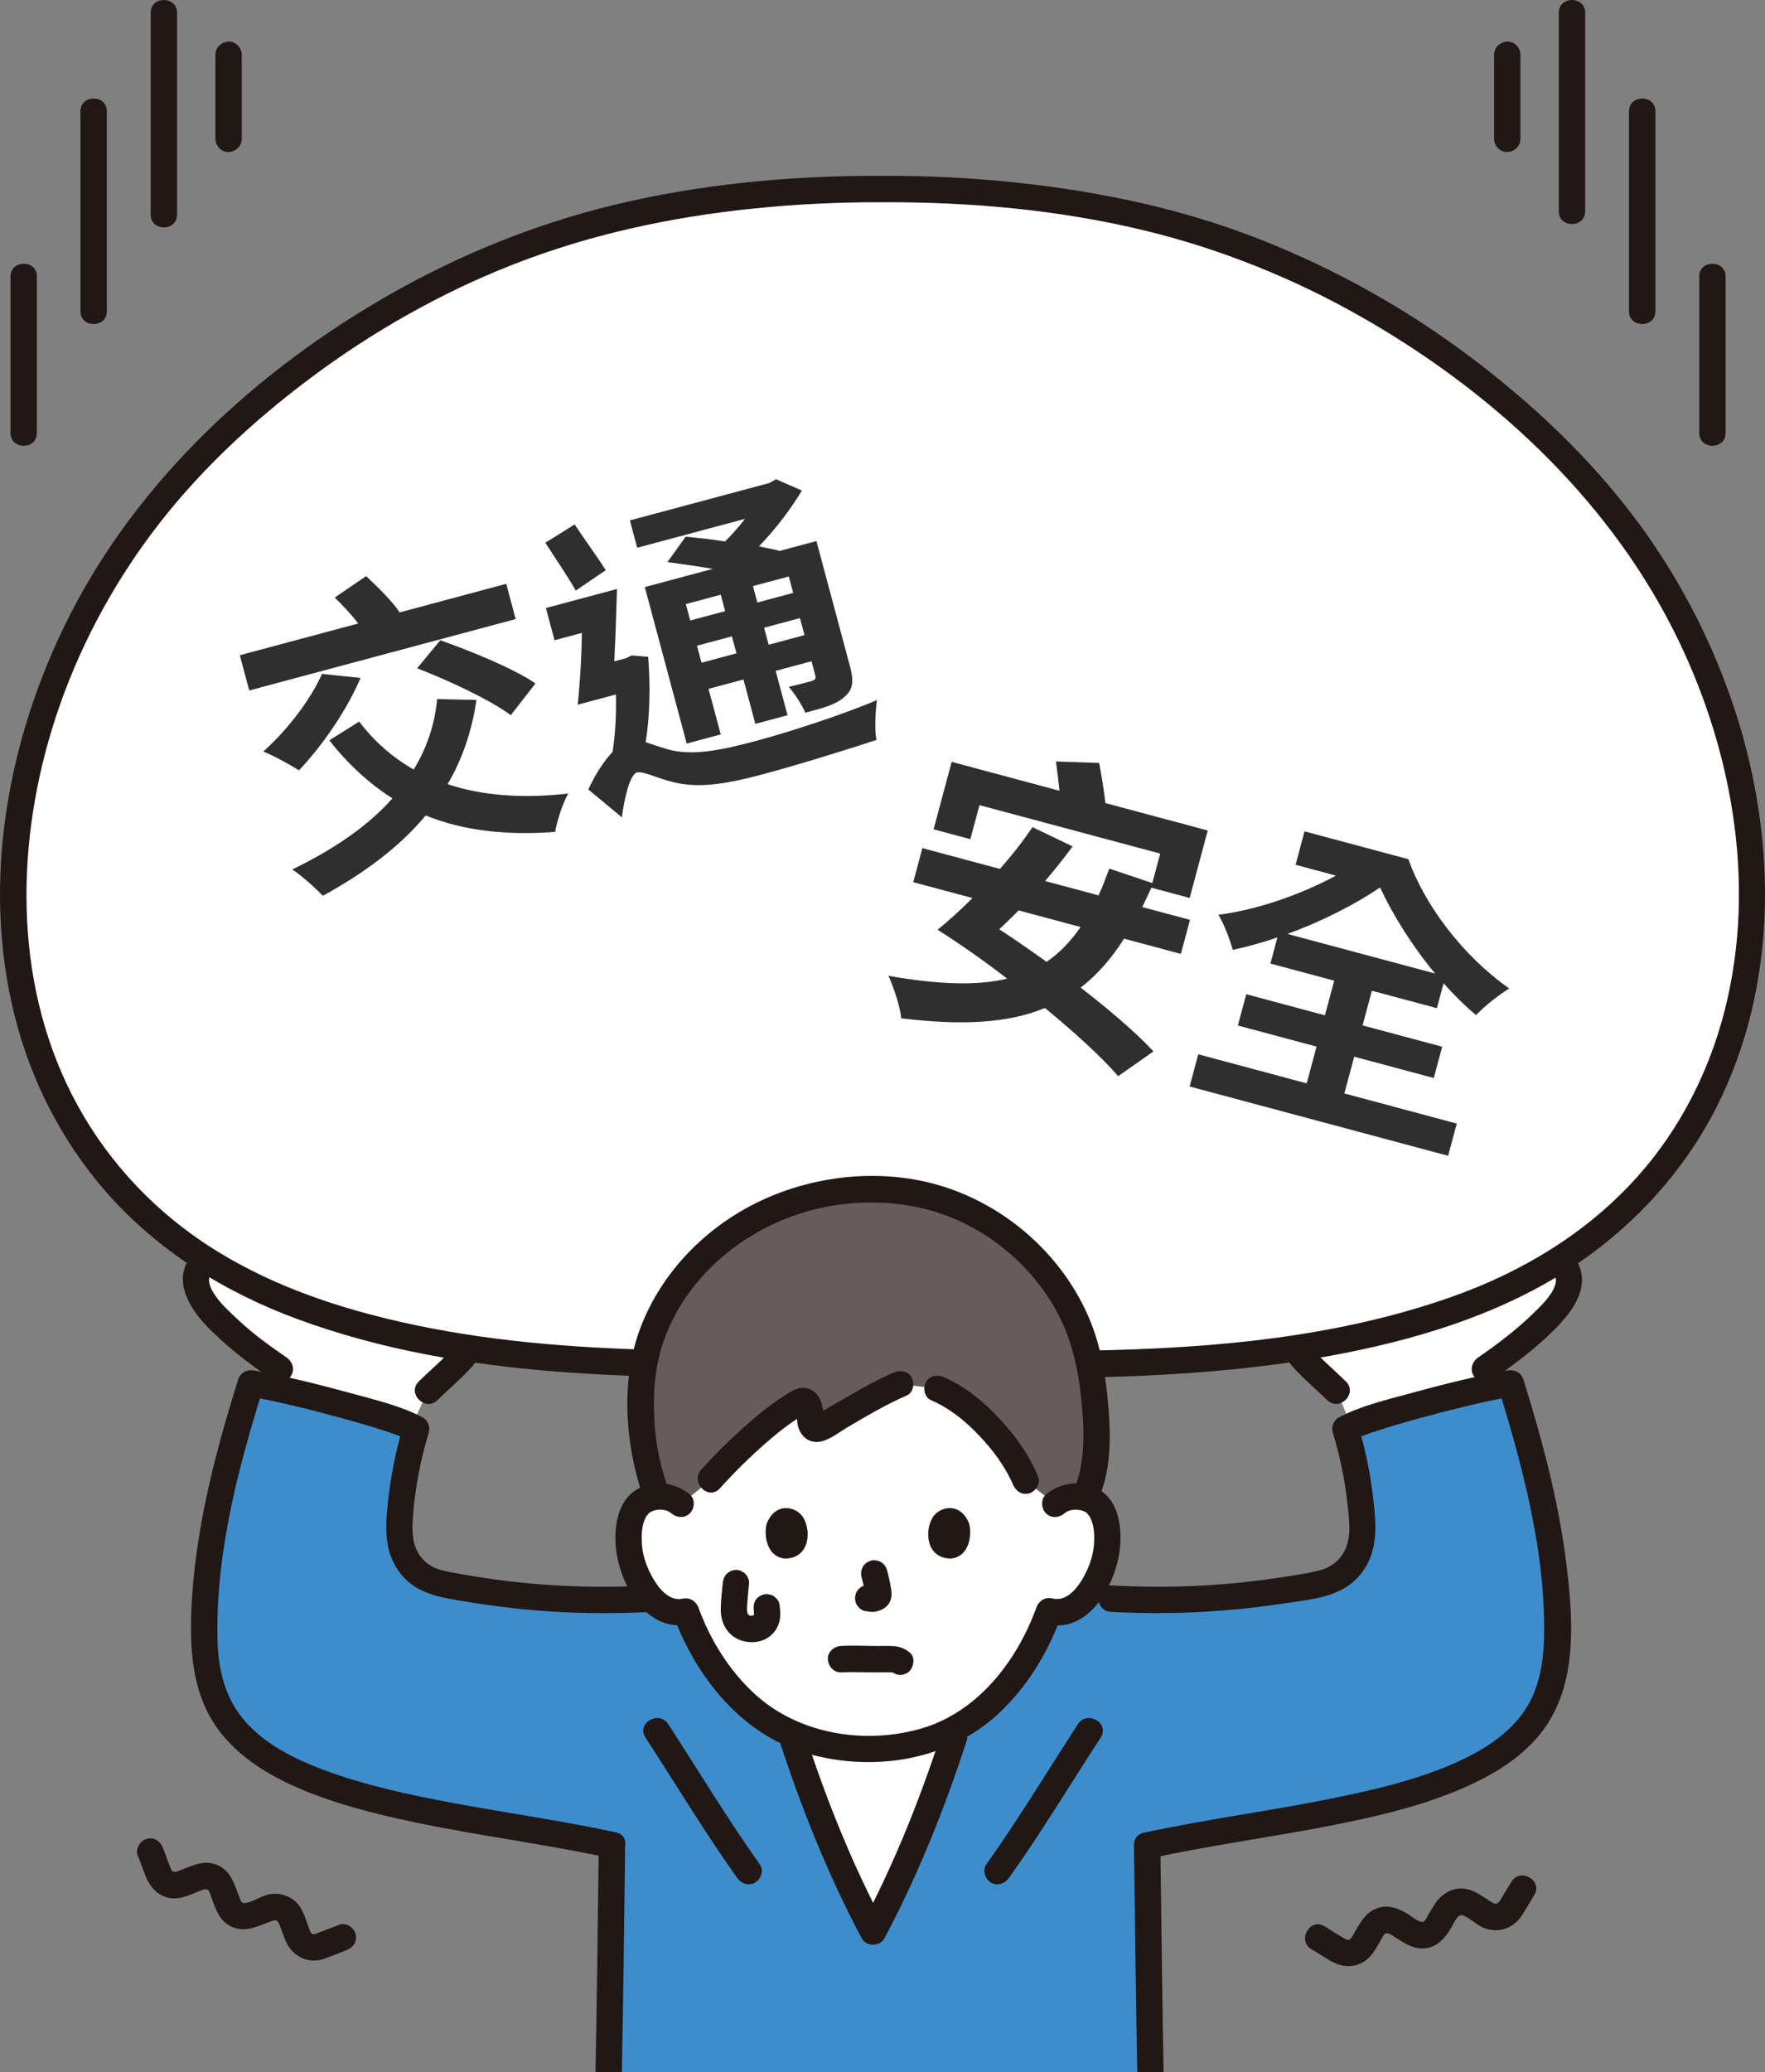 <svg width="449" height="527" viewBox="0 0 449 527" fill="none" xmlns="http://www.w3.org/2000/svg">
<rect x="0" y="0" width="449" height="527" fill="#808080" stroke="none"/>
<g clip-path="url(#clip0_913_1278)">
<path d="M383.003 318.852C381.991 318.995 380.986 319.166 380.009 319.35C373.624 320.549 367.353 322.178 361.322 324.201C354.908 326.353 348.001 329.694 347.117 334.304C343.346 334.054 339.368 333.972 335.682 335.002C331.995 336.029 329.402 338.722 329.45 341.284C329.475 342.666 329.833 343.544 330.815 344.731C332.845 347.183 336.869 350.631 340.016 353.719L343.819 362.661C350.064 360.025 366.282 355.561 378.53 352.935L377.736 348.124C383.733 343.993 386.983 341.619 391.331 337.45C394.236 334.664 397.182 331.788 398.478 328.595C399.774 325.401 399.077 321.776 395.515 319.873C392.241 318.124 387.536 318.213 383.001 318.852H383.003Z" fill="white"/>
<path d="M66.333 318.911C61.672 318.218 56.777 318.068 53.403 319.87C49.841 321.773 49.145 325.398 50.441 328.592C51.737 331.785 54.683 334.661 57.588 337.448C61.935 341.616 65.184 343.99 71.183 348.121C71.183 348.121 70.859 350.683 70.545 353.14C82.88 355.836 98.755 360.24 104.61 362.793C106.574 358.632 108.905 353.716 108.905 353.716C112.051 350.627 116.075 347.18 118.105 344.728C119.087 343.541 119.445 342.663 119.47 341.281C119.518 338.719 116.925 336.028 113.238 334.999C109.552 333.971 105.575 334.051 101.803 334.301C100.919 329.691 94.012 326.35 87.598 324.198C81.569 322.175 75.296 320.547 68.911 319.347C68.068 319.188 67.204 319.04 66.332 318.91L66.333 318.911Z" fill="white"/>
<path d="M342.389 351.341C340.26 349.266 338.04 347.289 335.91 345.215C334.983 344.313 333.957 343.399 333.189 342.352C332.834 341.867 332.774 341.239 332.837 341.019C333.374 339.169 336.055 338.311 337.814 337.937C340.853 337.29 344.039 337.468 347.119 337.663C348.524 337.752 350.04 336.561 350.354 335.196C351.237 331.338 357.387 329.16 360.873 327.905C366.948 325.723 373.254 324.093 379.581 322.842C382.357 322.294 385.141 321.833 387.977 321.794C390.066 321.766 392.675 321.827 394.444 323.115C398.543 326.101 392.279 331.844 390.105 333.965C385.757 338.209 381.038 341.776 376.044 345.218C374.554 346.246 373.877 348.167 374.841 349.816C375.705 351.295 377.931 352.056 379.432 351.022C384.881 347.264 390.104 343.349 394.85 338.717C399.434 334.244 404.85 327.751 401.307 321.028C397.837 314.444 388.938 314.671 382.64 315.538C375.113 316.574 367.623 318.529 360.43 320.958C354.339 323.016 345.514 326.292 343.882 333.408L347.117 330.941C340.022 330.491 329.318 330.658 326.49 338.849C325.274 342.369 326.978 345.575 329.332 348.111C331.945 350.925 334.896 353.413 337.643 356.091C340.74 359.11 345.49 354.362 342.388 351.339L342.389 351.341Z" fill="#211715"/>
<path d="M111.277 356.093C113.967 353.471 116.842 351.026 119.42 348.29C121.847 345.714 123.684 342.477 122.43 338.851C119.599 330.659 108.899 330.493 101.803 330.943L105.038 333.41C103.587 327.081 96.348 323.897 90.906 321.824C83.85 319.135 76.364 317.258 68.936 315.952C62.616 314.84 53.912 313.745 49.036 319.035C43.805 324.709 47.662 331.99 52.072 336.697C57.258 342.231 63.272 346.736 69.49 351.023C70.983 352.053 73.214 351.302 74.081 349.818C75.054 348.152 74.374 346.252 72.877 345.22C68.576 342.254 64.376 339.236 60.565 335.646C58.505 333.704 56.261 331.723 54.674 329.356C53.672 327.862 52.629 325.894 53.51 324.224C54.429 322.478 56.886 322.018 58.66 321.863C61.389 321.623 64.172 321.919 66.862 322.381C73.263 323.48 79.599 325.11 85.769 327.13C88.669 328.079 91.53 329.145 94.178 330.682C96.053 331.77 98.112 333.204 98.569 335.196C98.88 336.552 100.394 337.753 101.804 337.663C104.882 337.469 108.07 337.29 111.109 337.938C112.868 338.313 115.548 339.167 116.086 341.02C116.447 342.263 114.078 344.178 113.013 345.214C110.883 347.287 108.663 349.265 106.533 351.34C103.433 354.361 108.18 359.112 111.278 356.092L111.277 356.093Z" fill="#211715"/>
<path d="M154.796 529.736C155.113 512.636 155.382 495.591 155.678 469.221C136.955 465.156 117.808 463.062 99.183 458.584C84.135 454.966 62.413 448.639 55.373 433.131C53.395 428.774 52.237 423.641 52.036 418.841C51.099 396.425 57.237 372.788 63.803 351.779C77.138 354.195 100.612 360.548 105.853 363.388C103.542 370.873 101.987 379.324 101.516 388.436C101.151 395.505 105.489 401.474 112.427 402.827C130.32 406.314 147.406 407.586 165.493 406.568H282.621C300.709 407.586 317.795 406.314 335.687 402.827C342.626 401.474 346.963 395.505 346.599 388.436C346.129 379.326 344.574 370.874 342.262 363.388C347.502 360.548 370.975 354.195 384.312 351.779C390.878 372.788 397.015 396.425 396.079 418.841C395.879 423.641 394.72 428.774 392.742 433.131C385.701 448.639 363.98 454.966 348.932 458.584C330.104 463.111 310.743 465.201 291.826 469.354C292.118 495.128 292.386 512.349 292.702 529.754" fill="#3D8DCC"/>
<path d="M210.554 466.32C207.107 457.951 203.883 449.178 201.223 440.882C203.961 442.101 206.78 442.981 209.64 443.523C213.306 444.218 217.035 444.64 220.938 444.74C224.84 444.603 228.943 444.372 233.182 443.376C236.799 442.526 240.211 441.23 243.447 439.428C239.938 450.573 235.36 462.688 230.559 473.585C227.269 481.055 226.179 483.592 222.104 491.233C218.029 483.594 216.94 481.056 213.649 473.585C212.605 471.214 211.569 468.784 210.554 466.32Z" fill="white"/>
<path d="M239.407 441.046C233.987 457.674 227.432 474.09 219.206 489.536H225.001C216.775 474.09 210.22 457.674 204.8 441.046C203.467 436.952 196.984 438.705 198.329 442.833C203.924 459.999 210.715 476.982 219.206 492.927C220.371 495.115 223.835 495.115 225.001 492.927C233.492 476.981 240.284 459.997 245.878 442.833C247.222 438.712 240.744 436.945 239.407 441.046Z" fill="#211715"/>
<path d="M256.69 477.569C264.948 465.964 272.258 453.792 280.018 441.862C282.382 438.228 276.575 434.856 274.224 438.47C266.464 450.399 259.154 462.57 250.896 474.176C249.843 475.655 250.636 477.916 252.099 478.774C253.784 479.761 255.635 479.051 256.69 477.569Z" fill="#211715"/>
<path d="M193.31 474.175C185.052 462.571 177.742 450.398 169.982 438.469C167.634 434.859 161.821 438.222 164.188 441.861C171.948 453.79 179.258 465.962 187.516 477.568C188.565 479.043 190.442 479.748 192.107 478.773C193.563 477.92 194.367 475.661 193.31 474.175Z" fill="#211715"/>
<path d="M296.062 529.756C295.695 509.587 295.413 489.418 295.185 469.248C295.136 464.926 288.426 464.914 288.475 469.248C288.703 489.418 288.987 509.588 289.351 529.756C289.43 534.075 296.14 534.089 296.062 529.756Z" fill="#211715"/>
<path d="M152.303 470.885C152.081 490.503 151.804 510.12 151.441 529.736C151.361 534.063 158.071 534.063 158.151 529.736C158.513 510.12 158.791 490.503 159.014 470.885C159.063 466.558 152.352 466.555 152.303 470.885Z" fill="#211715"/>
<path d="M282.624 409.93C297.556 410.746 312.474 409.961 327.253 407.695C333.437 406.747 340.234 406.259 344.942 401.652C349.322 397.369 350.232 391.647 349.787 385.79C349.189 377.902 347.811 370.065 345.5 362.496L343.958 366.29C344.377 366.068 344.806 365.872 345.241 365.677C344.428 366.04 345.865 365.435 346.158 365.323C347.535 364.799 348.933 364.325 350.334 363.868C353.984 362.678 357.676 361.614 361.381 360.602C369.245 358.452 377.185 356.485 385.207 355.021L381.08 352.674C385.116 365.611 388.756 378.717 390.938 392.11C392.034 398.841 392.705 405.648 392.809 412.47C392.907 418.889 392.542 425.321 389.918 431.285C386.104 439.951 377.487 445.226 369.119 448.8C359.474 452.919 349.023 455.307 338.784 457.386C323.058 460.578 307.12 462.613 291.433 466.007C287.214 466.919 288.999 473.399 293.217 472.488C307.69 469.357 322.375 467.38 336.912 464.588C347.991 462.461 359.222 459.993 369.723 455.769C379.257 451.934 388.902 446.468 394.312 437.37C401.257 425.694 400.06 410.602 398.457 397.667C396.48 381.723 392.327 366.194 387.551 350.886C386.975 349.039 385.264 348.204 383.424 348.54C375.245 350.033 367.145 352.045 359.13 354.249C352.973 355.942 346.258 357.47 340.573 360.487C339.3 361.163 338.612 362.909 339.031 364.281C340.815 370.125 342.089 376.136 342.75 382.213C343.263 386.935 344.198 392.344 340.812 396.256C339.416 397.87 337.576 398.915 335.516 399.425C332.23 400.238 328.814 400.699 325.471 401.211C319 402.204 312.478 402.872 305.943 403.233C298.176 403.663 290.393 403.631 282.627 403.205C278.312 402.968 278.326 409.69 282.627 409.926L282.624 409.93Z" fill="#211715"/>
<path d="M156.687 466.007C142.766 462.997 128.65 461.05 114.656 458.424C103.703 456.368 92.64 453.994 82.181 450.065C73.769 446.905 64.707 442.254 59.83 434.354C56.746 429.358 55.52 423.381 55.347 417.572C55.142 410.709 55.579 403.83 56.455 397.022C58.398 381.932 62.518 367.166 67.039 352.673L62.912 355.02C70.934 356.484 78.876 358.451 86.738 360.601C90.441 361.613 94.133 362.677 97.785 363.867C99.186 364.324 100.582 364.798 101.961 365.322C102.24 365.428 103.708 366.046 102.878 365.676C103.311 365.869 103.74 366.065 104.161 366.289L102.619 362.495C100.594 369.132 99.302 375.957 98.593 382.857C97.947 389.151 97.849 395.146 101.997 400.327C106.074 405.419 112.165 406.267 118.212 407.27C125.494 408.475 132.838 409.359 140.204 409.836C148.625 410.382 157.069 410.389 165.495 409.927C169.789 409.692 169.817 402.97 165.495 403.207C152.085 403.94 138.6 403.478 125.296 401.602C121.85 401.116 118.415 400.548 114.996 399.905C112.679 399.47 110.458 399.015 108.579 397.498C104.678 394.348 104.719 389.708 105.092 385.132C105.67 378.057 107.016 371.069 109.089 364.282C109.507 362.915 108.825 361.165 107.547 360.487C101.863 357.47 95.147 355.941 88.99 354.25C80.974 352.047 72.876 350.034 64.696 348.54C62.864 348.205 61.15 349.026 60.569 350.886C56.371 364.342 52.598 377.983 50.456 391.936C49.365 399.048 48.641 406.227 48.592 413.429C48.544 420.318 49.221 427.069 51.896 433.478C55.995 443.291 64.891 449.758 74.306 454.027C84.246 458.533 94.918 461.225 105.562 463.457C121.931 466.89 138.554 468.953 154.904 472.488C159.114 473.398 160.914 466.921 156.687 466.007Z" fill="#211715"/>
<path d="M333.578 495.695C335.223 496.702 336.859 497.722 338.513 498.714C341.555 500.538 345.273 500.538 348.005 498.086C349.611 496.646 350.703 494.324 351.785 492.486C352.632 491.048 353.4 491.749 354.61 492.49C356.801 493.83 358.946 495.468 361.624 495.521C365.178 495.593 367.377 493.231 369.074 490.447C369.748 489.343 370.715 486.6 372.175 487.128C373.67 487.668 375.113 489.029 376.522 489.823C380.347 491.98 384.733 490.803 387.118 487.174C388.236 485.471 389.245 483.685 390.306 481.946C392.564 478.245 386.763 474.864 384.512 478.553L381.681 483.194C380.916 484.449 380.433 484.34 379.26 483.622C377.465 482.524 375.59 481.063 373.528 480.522C370.022 479.599 366.759 481.43 364.926 484.355C364.367 485.247 363.829 486.154 363.281 487.053C363.037 487.452 362.754 488.206 362.41 488.521C361.413 489.431 359.217 487.431 358.265 486.849C355.653 485.251 352.987 484.186 349.936 485.459C347.358 486.534 346.167 488.802 344.795 491.052C344.446 491.625 344.088 492.556 343.587 493.025C342.993 493.579 342.67 493.337 342.055 493.004C340.313 492.063 338.654 490.923 336.964 489.89C333.269 487.629 329.893 493.439 333.576 495.693L333.578 495.695Z" fill="#211715"/>
<path d="M86.338 489.489L81.362 491.395C80.867 491.585 80.04 492.035 79.565 491.891C79.238 491.791 79.259 491.641 79.028 491.452C78.568 491.074 79.112 491.728 79.023 491.529C78.953 491.372 78.9 491.207 78.838 491.046C78.115 489.135 77.527 486.927 76.459 485.174C74.593 482.106 70.68 480.878 67.359 482.073C65.791 482.637 63.976 483.796 62.313 483.978C61.569 484.06 62.181 483.98 61.502 483.76C61.377 483.719 61.194 483.299 61.231 483.343C61.446 483.593 61.433 483.816 61.317 483.556C60.922 482.673 60.623 481.734 60.277 480.831C59.212 478.038 58.15 475.464 55.148 474.249C52.404 473.137 50.05 474.018 47.49 474.998C46.699 475.3 45.892 475.694 45.076 475.922C44.452 476.097 44.329 476.15 43.824 475.859C43.728 475.803 43.489 475.361 43.55 475.429C43.619 475.506 43.789 475.992 43.623 475.607C42.831 473.774 42.193 471.859 41.48 469.992C40.833 468.298 39.221 467.132 37.353 467.646C35.734 468.091 34.359 470.075 35.01 471.779C35.706 473.602 36.384 475.432 37.097 477.248C38.425 480.626 41.254 483.099 45.078 482.759C47.236 482.567 49.292 481.445 51.301 480.703C52.046 480.428 52.296 480.432 52.945 480.643C53.145 480.709 52.749 480.507 53.215 481.049C53.008 480.808 53.008 480.568 53.152 480.898C53.353 481.36 53.512 481.845 53.693 482.315C54.673 484.883 55.41 487.651 57.765 489.321C60.523 491.277 63.43 490.745 66.335 489.632C67.271 489.274 68.202 488.896 69.146 488.555C70.095 488.214 70.269 488.24 70.896 488.963C70.557 488.571 70.801 488.723 70.97 489.171C71.142 489.625 71.317 490.079 71.49 490.532C71.854 491.486 72.203 492.446 72.582 493.394C74.18 497.387 78.226 499.595 82.412 498.159C84.335 497.498 86.222 496.7 88.122 495.972C89.814 495.324 90.978 493.709 90.465 491.839C90.021 490.217 88.04 488.84 86.338 489.492V489.489Z" fill="#211715"/>
<path d="M224.527 48.077C206.816 47.979 188.495 49.431 169.699 52.73C123.781 60.789 80.549 84.846 47.837 119.492C-1.83 172.099 -14.147 255.927 32.791 304.488C43.948 316.03 58.454 325.579 76.601 332.244C123.138 349.335 175.828 346.822 224.529 346.882C273.228 346.822 325.916 349.334 372.451 332.244C390.598 325.579 405.104 316.029 416.261 304.488C463.201 255.927 450.882 172.101 401.214 119.492C368.504 84.846 325.271 60.789 279.353 52.73C260.558 49.431 242.236 47.979 224.525 48.077H224.527Z" fill="white"/>
<path d="M224.527 44.717C201.418 44.616 177.9 46.784 155.423 52.307C135.731 57.146 116.721 64.883 99.108 74.928C65.418 94.142 35.152 121.995 17.52 156.93C1.885 187.906 -4.829 224.55 3.791 258.589C7.934 274.945 15.765 290.24 26.845 302.969C39.912 317.978 57.149 328.654 75.709 335.486C118.118 351.093 164.386 350.498 208.921 350.285C253.314 350.074 298.526 352.726 342.343 344.056C363.276 339.914 384.251 333.133 401.954 320.915C416.606 310.801 428.763 297.28 436.783 281.334C452.334 250.411 452.034 213.697 441.545 181.234C435.914 163.807 427.418 147.276 416.5 132.58C404.632 116.606 389.997 102.802 374.138 90.854C357.829 78.568 339.903 68.536 320.924 61.03C300.874 53.101 279.903 48.709 258.507 46.431C247.221 45.23 235.875 44.667 224.525 44.716C220.208 44.734 220.2 51.455 224.525 51.437C246.857 51.339 269.505 53.367 291.241 58.639C310.416 63.289 328.847 70.694 346.011 80.419C378.841 99.021 408.221 125.897 425.486 159.824C440.475 189.277 447 224.381 438.789 256.801C434.848 272.362 427.447 286.991 416.765 299.005C403.911 313.466 387.131 323.571 368.978 329.929C327.741 344.371 283.249 343.769 240.135 343.563C218.459 343.459 196.778 343.845 175.105 343.501C153.267 343.156 131.33 341.963 109.842 337.838C89.356 333.905 68.915 327.548 51.482 315.791C37.459 306.335 25.976 293.485 18.294 278.397C3.236 248.822 4.018 213.488 14.148 182.499C19.604 165.804 27.88 150.059 38.347 135.971C49.599 120.824 63.742 107.561 78.805 96.277C94.649 84.41 112.062 74.509 130.493 67.282C150.02 59.624 170.454 55.241 191.281 53.075C202.325 51.926 213.424 51.389 224.527 51.438C228.845 51.456 228.851 44.735 224.527 44.717Z" fill="#211715"/>
<path d="M380.082 13.935V35.311C380.082 37.068 381.625 38.753 383.437 38.672C385.248 38.59 386.792 37.194 386.792 35.311V13.935C386.792 12.178 385.248 10.494 383.437 10.575C381.625 10.656 380.082 12.052 380.082 13.935Z" fill="#211715"/>
<path d="M396.547 3.246C396.547 20.076 396.547 36.906 396.547 53.737C396.547 58.062 403.257 58.069 403.257 53.737C403.257 36.907 403.257 20.077 403.257 3.246C403.257 -1.079 396.547 -1.086 396.547 3.246Z" fill="#211715"/>
<path d="M414.409 28.307V79.167C414.409 83.492 421.119 83.499 421.119 79.167V28.307C421.119 23.982 414.409 23.975 414.409 28.307Z" fill="#211715"/>
<path d="M432.272 70.321V110.124C432.272 114.449 438.983 114.456 438.983 110.124V70.321C438.983 65.996 432.272 65.989 432.272 70.321Z" fill="#211715"/>
<path d="M54.794 13.935V35.311C54.794 37.068 56.338 38.753 58.15 38.672C59.961 38.59 61.505 37.194 61.505 35.311V13.935C61.505 12.178 59.961 10.494 58.15 10.575C56.338 10.656 54.794 12.052 54.794 13.935Z" fill="#211715"/>
<path d="M38.33 3.246C38.33 20.36 38.33 37.475 38.33 54.589C38.33 58.914 45.041 58.921 45.041 54.589C45.041 37.475 45.041 20.36 45.041 3.246C45.041 -1.079 38.33 -1.086 38.33 3.246Z" fill="#211715"/>
<path d="M20.467 28.307V79.167C20.467 83.492 27.177 83.499 27.177 79.167V28.307C27.177 23.982 20.467 23.975 20.467 28.307Z" fill="#211715"/>
<path d="M2.669 70.321V110.124C2.669 114.449 9.379 114.456 9.379 110.124V70.321C9.379 65.996 2.669 65.989 2.669 70.321Z" fill="#211715"/>
<path d="M268.45 382.471C269.989 381.05 272.063 380.516 273.837 380.576C277.698 380.707 279.34 382.713 280.046 383.892C282.156 387.408 282.068 393.887 280.65 397.897C279.647 400.737 278.004 405.08 274.042 408.194C272.208 409.636 269.402 410.525 266.866 409.755C264.887 415.304 261.864 421.421 257.317 427.204C250.282 436.148 242.393 441.213 233.181 443.377C228.942 444.372 224.839 444.603 220.937 444.74C217.035 444.641 213.304 444.217 209.639 443.524C200.343 441.764 191.496 436.426 184.36 427.549C179.645 421.684 176.518 415.452 174.475 409.824C172.005 410.468 169.319 409.59 167.544 408.194C163.582 405.08 161.94 400.737 160.936 397.897C159.52 393.889 159.43 387.409 161.54 383.892C162.247 382.714 163.89 380.708 167.75 380.576C169.524 380.516 171.597 381.05 173.136 382.471C173.136 382.471 170.132 344.512 218.756 344.512C267.381 344.512 268.449 382.471 268.449 382.471H268.45Z" fill="white"/>
<path d="M276.42 343.747C276.35 343.465 276.276 343.185 276.201 342.905C275.393 339.915 274.294 337.009 272.942 334.217C267.035 321.949 256.228 311.909 243.445 306.589C236.245 303.58 228.89 302.516 220.483 302.516C194.406 302.516 169.129 320.869 164.058 345.82C162.679 352.552 162.85 364.056 164.109 369.425C164.109 369.425 165.787 376.706 166.525 378.925L167.088 380.619C167.301 380.598 167.522 380.584 167.752 380.576C169.526 380.516 171.6 381.049 173.139 382.47C173.139 382.47 180.264 377.067 180.756 376.144C184.784 368.582 196.562 360.149 203.641 356.431C204.472 355.995 205.538 356.585 205.874 357.973C206.2 359.316 206.197 360.336 206.092 361.3C205.931 362.765 207.352 363.83 208.557 363.16C213.61 360.348 222.616 354.687 229.002 351.994L238.471 353.158C241.518 354.486 243.837 355.761 247.193 358.653C252.941 363.606 258.452 370.402 260.891 376.552L268.45 382.47C269.989 381.049 272.063 380.516 273.837 380.576C274.603 380.602 275.282 380.702 275.883 380.854C280.808 371.541 278.625 354.248 276.893 345.82C276.751 345.124 276.595 344.433 276.421 343.745L276.42 343.747Z" fill="#645D5C"/>
<path d="M270.823 384.848C271.927 383.914 273.493 383.773 274.856 384.067C275.492 384.204 276.065 384.438 276.582 384.849C276.23 384.568 277.403 385.937 276.894 385.192C278.52 387.571 278.535 391.014 278.189 393.77C277.852 396.455 276.781 399.138 275.437 401.459C273.905 404.104 271.194 407.394 267.76 406.516C265.899 406.04 264.26 407.127 263.633 408.863C258.744 422.391 248.742 435.383 234.486 439.558C220.083 443.777 203.162 441.079 191.965 430.784C185.503 424.84 180.733 417.15 177.713 408.932C177.057 407.149 175.49 406.179 173.586 406.585C170.186 407.308 167.495 403.844 166.03 401.248C164.709 398.908 163.668 396.214 163.377 393.519C163.086 390.824 163.104 387.522 164.696 385.194C164.186 385.939 165.36 384.569 165.008 384.851C165.457 384.492 165.953 384.277 166.491 384.125C167.898 383.729 169.617 383.876 170.768 384.849C172.152 386.02 174.155 386.209 175.513 384.849C176.712 383.648 176.904 381.273 175.513 380.097C171.282 376.519 164.617 376.089 160.398 380.013C157.103 383.08 156.364 388.229 156.591 392.505C157.096 402.016 164.041 415.476 175.37 413.066L171.243 410.72C177.098 426.652 188.877 441.416 205.78 446.077C222.332 450.642 241.022 447.759 253.847 435.953C261.312 429.081 266.673 420.147 270.105 410.651L265.979 412.998C277.285 415.89 284.389 402.133 284.988 392.762C285.265 388.446 284.573 383.092 281.194 380.015C276.932 376.131 270.347 376.488 266.079 380.099C264.694 381.271 264.874 383.644 266.079 384.851C267.451 386.224 269.436 386.025 270.824 384.851L270.823 384.848Z" fill="#211715"/>
<path d="M213.958 425.309C216.764 425.153 219.596 425.316 222.405 425.319C223.899 425.32 225.402 425.261 226.895 425.328C227.081 425.337 227.389 425.431 227.562 425.38C227.524 425.391 226.577 425.167 226.989 425.312C227.052 425.334 227.126 425.345 227.192 425.359C227.892 425.495 226.435 424.899 226.883 425.211C227.15 425.397 227.685 425.786 226.645 424.978C227.382 425.55 228.043 425.963 229.017 425.963C229.841 425.963 230.824 425.597 231.39 424.978C232.491 423.776 232.872 421.376 231.39 420.226C230.15 419.263 229.037 418.804 227.463 418.65C226.073 418.514 224.654 418.597 223.26 418.599C220.168 418.606 217.048 418.419 213.958 418.59C212.209 418.686 210.519 420.067 210.603 421.95C210.682 423.687 212.081 425.414 213.958 425.31V425.309Z" fill="#211715"/>
<path d="M219.17 401.046C219.578 402.603 219.97 404.185 220.203 405.778L220.083 404.885C220.111 405.103 220.122 405.319 220.101 405.539L220.221 404.645C220.206 404.748 220.184 404.843 220.15 404.939L220.488 404.137C220.458 404.206 220.427 404.265 220.385 404.326L220.909 403.646C220.86 403.705 220.814 403.751 220.755 403.798L221.435 403.273C221.316 403.35 221.189 403.412 221.06 403.472L221.861 403.133C221.656 403.22 221.45 403.283 221.231 403.318L222.123 403.198C221.924 403.222 221.73 403.22 221.53 403.198L222.422 403.318C222.198 403.287 221.98 403.233 221.756 403.202C221.31 403.062 220.864 403.042 220.418 403.142C219.972 403.161 219.556 403.294 219.171 403.541C218.475 403.948 217.811 404.748 217.629 405.549C217.434 406.408 217.476 407.374 217.968 408.137C218.404 408.815 219.135 409.568 219.972 409.682C220.564 409.762 221.137 409.91 221.738 409.937C222.704 409.979 223.588 409.675 224.446 409.276C225.527 408.774 226.378 407.748 226.665 406.586C226.911 405.591 226.81 404.791 226.642 403.793C226.385 402.268 226.033 400.757 225.641 399.262C225.429 398.451 224.819 397.676 224.099 397.254C223.379 396.833 222.32 396.654 221.514 396.915C220.702 397.179 219.919 397.683 219.51 398.46C219.085 399.266 218.937 400.152 219.171 401.049L219.17 401.046Z" fill="#211715"/>
<path d="M195.081 387.393C194.292 389.961 194.806 395.87 199.665 396.374C206.086 396.336 206.429 389.192 204.268 385.833C202.498 383.083 197.293 381.94 195.083 387.395L195.081 387.393Z" fill="#211715"/>
<path d="M246.505 387.393C247.295 389.96 246.78 395.869 241.922 396.372C235.501 396.332 235.159 389.189 237.32 385.831C239.09 383.082 244.293 381.938 246.505 387.393Z" fill="#211715"/>
<path d="M236.776 356.06C241.597 358.174 245.273 361.125 248.9 364.901C250.756 366.835 252.466 368.848 253.932 370.943C254.708 372.052 255.441 373.192 256.11 374.369C256.414 374.904 256.706 375.446 256.981 375.998C257.142 376.318 257.292 376.644 257.447 376.968C257.731 377.56 257.394 376.796 257.656 377.447C258.337 379.127 259.89 380.314 261.783 379.793C263.374 379.355 264.811 377.351 264.126 375.66C261.813 369.942 258.151 364.91 253.927 360.448C249.951 356.246 245.48 352.591 240.164 350.259C238.506 349.531 236.562 349.772 235.573 351.464C234.741 352.89 235.107 355.33 236.776 356.062V356.06Z" fill="#211715"/>
<path d="M183.126 378.521C186.805 374.431 190.741 370.555 194.883 366.937C196.906 365.171 198.98 363.46 201.179 361.915C202.176 361.215 203.195 360.544 204.248 359.933C204.489 359.793 204.73 359.655 204.975 359.522C203.914 359.79 203.134 359.571 202.636 358.867C202.536 359.136 202.786 360.46 202.777 360.812C202.688 364.28 205.263 367.507 209.039 366.561C211.361 365.978 213.728 364.063 215.776 362.866C220.635 360.025 225.511 357.113 230.694 354.894C232.36 354.179 232.73 351.724 231.897 350.295C230.889 348.569 228.98 348.373 227.306 349.09C223.186 350.854 219.269 353.078 215.391 355.315C213.531 356.389 211.68 357.481 209.822 358.562C209.161 358.947 208.067 359.324 207.542 359.874C207.25 360.18 206.57 359.997 207.933 360.154L208.67 360.239L209.443 361.298C209.672 361.106 209.495 359.777 209.472 359.496C209.261 356.844 208.333 353.971 205.512 353.118C203.241 352.432 201.171 353.88 199.355 355.055C195.637 357.459 192.192 360.326 188.9 363.279C185.215 366.585 181.693 370.085 178.38 373.766C175.496 376.971 180.227 381.74 183.125 378.518L183.126 378.521Z" fill="#211715"/>
<path d="M183.857 402.618C183.652 404.848 183.376 407.073 183.357 409.316C183.33 412.235 184.571 415.076 187.17 416.577C189.617 417.99 193.031 418.027 195.417 416.441C196.808 415.517 197.796 414.145 198.232 412.528C198.655 410.967 198.495 409.456 198.263 407.888C198.149 407.112 197.364 406.257 196.721 405.88C196.003 405.458 194.942 405.279 194.136 405.541C193.324 405.804 192.541 406.308 192.132 407.085C191.682 407.938 191.654 408.729 191.793 409.674L191.824 409.884L191.704 408.991C191.798 409.698 191.838 410.395 191.751 411.105L191.872 410.212C191.842 410.39 191.81 410.566 191.763 410.741C191.74 410.828 191.714 410.915 191.683 411C191.598 411.247 191.654 411.118 191.854 410.614C191.765 410.702 191.693 410.894 191.635 411.004C191.477 411.305 192.175 410.32 191.704 410.876C191.461 411.163 192.362 410.472 191.877 410.74C191.8 410.789 191.721 410.834 191.638 410.874C191.408 410.99 191.535 410.94 192.021 410.723C191.683 410.738 191.276 410.94 190.928 410.99L191.82 410.87C191.359 410.92 190.914 410.918 190.453 410.86L191.345 410.981C191.085 410.937 190.84 410.866 190.584 410.804C189.987 410.66 191.233 411.163 190.707 410.859C190.565 410.776 190.411 410.663 190.264 410.59C190.707 410.948 190.798 411.017 190.535 410.796C190.471 410.738 190.408 410.68 190.348 410.617C189.815 410.08 190.678 411.221 190.381 410.696C190.313 410.575 190.222 410.328 190.126 410.247C190.321 410.74 190.356 410.818 190.229 410.482L190.165 410.288C190.085 410.024 190.032 409.758 189.989 409.487L190.109 410.38C189.961 409.086 190.102 407.728 190.205 406.434C190.307 405.162 190.45 403.892 190.567 402.62C190.641 401.81 190.14 400.8 189.585 400.244C189.003 399.662 188.048 399.222 187.212 399.26C185.256 399.348 184.03 400.74 183.857 402.62V402.618Z" fill="#211715"/>
<path d="M279.718 380.497C282.631 373.569 282.571 365.408 281.978 358.041C281.365 350.408 280.169 342.679 277.204 335.582C270.734 320.094 257.37 307.789 241.557 302.287C225.935 296.85 207.893 298.474 193.096 305.583C179.609 312.062 168.433 323.383 163.017 337.424C157.883 350.74 158.951 366.409 163.289 379.819C164.614 383.916 171.095 382.163 169.76 378.033C168.482 374.083 167.273 369.478 166.844 365.556C166.118 358.925 166.068 351.793 167.611 345.274C170.723 332.132 179.81 321.151 191.224 314.234C203.669 306.694 218.693 304.112 232.975 306.931C247.855 309.868 261.16 319.837 268.556 333.052C272.489 340.076 274.238 347.85 275.061 355.797C275.84 363.313 276.237 371.6 273.248 378.71C272.545 380.383 274.006 382.408 275.591 382.843C277.529 383.377 279.012 382.176 279.718 380.497Z" fill="#211715"/>
<path d="M128.777 148.48L131.179 157.443L63.41 175.602L61.008 166.638L91.145 158.563C89.38 156.303 87.166 153.915 85.154 151.969L93.135 146.518C96.112 149.281 99.842 153.003 101.633 155.67L101.422 155.809L128.777 148.48ZM106.124 169.955L112 162.831C119.867 165.609 130.653 170.008 136.228 173.814L129.941 181.877C124.871 178.1 114.347 173.135 106.124 169.955ZM81.91 171.39L91.708 172.409C88.275 180.617 81.814 189.886 76.054 195.901C73.858 194.502 69.49 192.111 66.989 191.125C72.935 185.805 78.919 178.155 81.91 171.39ZM111.204 177.787L121.201 178.007C120.036 186.021 117.555 193.146 113.858 199.437C122.581 202.318 132.744 203.156 144.559 201.812C143.088 204.36 141.707 208.788 141.21 211.572C128.38 212.525 117.665 211.172 108.286 207.39C101.648 215.381 92.736 221.993 82.122 227.818C80.481 226.022 76.679 222.651 74.363 221.118C84.988 215.952 93.603 210.083 99.83 203.031C93.945 199.307 88.565 194.371 83.785 188.281L91.371 183.515C95.2 188.535 99.869 192.667 105.237 195.701C108.524 190.348 110.578 184.415 111.204 177.787ZM183.354 151.249L174.467 153.63L175.585 157.803L184.472 155.421L183.354 151.249ZM201.781 150.783L200.663 146.611L191.545 149.054L192.663 153.227L201.781 150.783ZM195.541 163.968L204.659 161.525L203.5 157.197L194.381 159.64L195.541 163.968ZM178.463 168.544L187.35 166.163L186.19 161.835L177.304 164.216L178.463 168.544ZM180.244 175.189L183.35 186.78L174.695 189.099L164.032 149.303L181.341 144.665C177.352 143.995 173.306 143.423 169.785 142.958L174.431 136.495C177.405 136.775 180.982 137.142 184.445 137.705C186.278 135.888 187.991 133.938 189.53 131.953L162.098 139.303L160.234 132.348L195.703 122.845L197.433 121.884L204.002 124.762C201.132 129.506 197.278 134.597 193.063 138.957C194.991 139.351 196.821 139.689 198.341 140.11L207.692 137.605L216.222 169.442C217.237 173.228 217.038 175.269 214.897 177.168C212.853 179.123 209.453 180.034 204.894 181.256C203.907 179.119 202.193 176.431 200.65 174.691C203.144 174.105 205.771 173.401 206.544 173.194C207.45 172.869 207.599 172.497 207.392 171.725L206.44 168.17L197.322 170.613L200.345 181.895L192.153 184.09L189.13 172.808L180.244 175.189ZM154.101 145.007L146.465 150.2C144.684 146.951 141.163 141.848 138.731 138.027L146.182 133.38C148.691 137.181 152.088 141.82 154.101 145.007ZM160.657 166.689L164.893 167.045C165.463 174.429 165.323 182.252 164.249 188.751C165.692 189.193 167.451 189.881 169.868 190.558C175.972 192.319 183.36 190.836 192.401 188.413C201.287 186.032 214.912 181.553 223.081 178.039C222.739 180.781 222.395 185.677 222.98 188.171C216.67 190.276 203.214 194.461 194.173 196.883C183.896 199.637 177.177 200.526 170.744 198.772C167.022 197.864 163.634 196.039 162.011 196.473C160.234 196.95 158.86 202.95 158.186 207.851L149.664 200.776C151.499 196.805 153.675 193.489 155.811 191.261C156.553 186.921 156.794 181.638 156.69 176.614L146.954 179.223C147.509 174.187 147.939 167.447 148.024 160.964L141.07 162.827L138.875 154.636L156.957 149.791C156.784 155.635 156.585 162.314 156.257 168.199L159.348 167.371L160.657 166.689Z" fill="#2F2F2F"/>
<path d="M274.903 235.759L259.139 231.535C257.442 233.234 255.863 234.798 254.207 236.342C258.162 238.893 262.131 241.696 266.235 244.617C269.474 242.421 272.338 239.461 274.903 235.759ZM300.404 242.592L285.953 238.72C282.665 243.885 278.985 248.034 274.916 251.167C282.252 256.86 288.929 262.542 293.427 267.391L284.453 273.683C280.151 268.72 273.423 262.611 265.824 256.351C256.229 260.323 244.423 260.803 229.259 258.977C229.071 256.276 227.336 251.007 226.025 248.171C238.524 250.361 248.356 250.759 256.228 248.893C250.327 244.33 244.113 240.015 238.526 236.447C241.28 234.204 244.334 231.461 247.394 228.388L232.325 224.35L234.644 215.696L254.349 220.976C257.533 217.439 260.33 213.799 262.659 210.365L272.861 215.252C270.776 218.089 268.397 221.095 265.863 224.061L279.463 227.705C280.429 225.645 281.303 223.311 282.197 220.901L293.139 224.578L295.147 217.082L249.169 204.762L246.85 213.417L237.5 210.912L242.096 193.757L269.529 201.107C269.279 198.639 268.916 195.974 268.625 193.66L279.622 194.039C280.19 197.173 280.881 201.085 281.197 204.234L307.238 211.212L302.642 228.366L292.905 225.758C292.12 227.452 291.355 229.069 290.591 230.686L302.723 233.937L300.404 242.592ZM327.521 237.517L365.076 247.58C359.313 240.653 354.493 232.984 351.065 225.688C344.371 230.272 335.878 234.456 327.521 237.517ZM344.5 268.736L341.994 278.086L370.586 285.747L368.391 293.938L302.631 276.317L304.826 268.126L332.412 275.518L334.918 266.168L314.904 260.805L317.036 252.846L337.05 258.209L339.411 249.4L323.183 245.051L324.964 238.406C321.041 239.757 317.2 240.798 313.597 241.572C312.884 238.979 311.492 235.21 309.944 232.642C319.453 231.463 330.754 227.617 339.86 222.686L329.583 219.932L331.86 211.432L358.288 218.513C362.325 230.03 372.08 243.08 383.933 251.391C381.462 252.882 377.589 255.902 375.494 258.157C372.585 255.721 369.836 252.997 367.227 250.062L365.529 256.398L348.993 251.967L346.632 260.776L366.878 266.201L364.746 274.16L344.5 268.736Z" fill="#2F2F2F"/>
</g>
<defs>
<clipPath id="clip0_913_1278">
<rect width="449" height="533" fill="white"/>
</clipPath>
</defs>
</svg>
